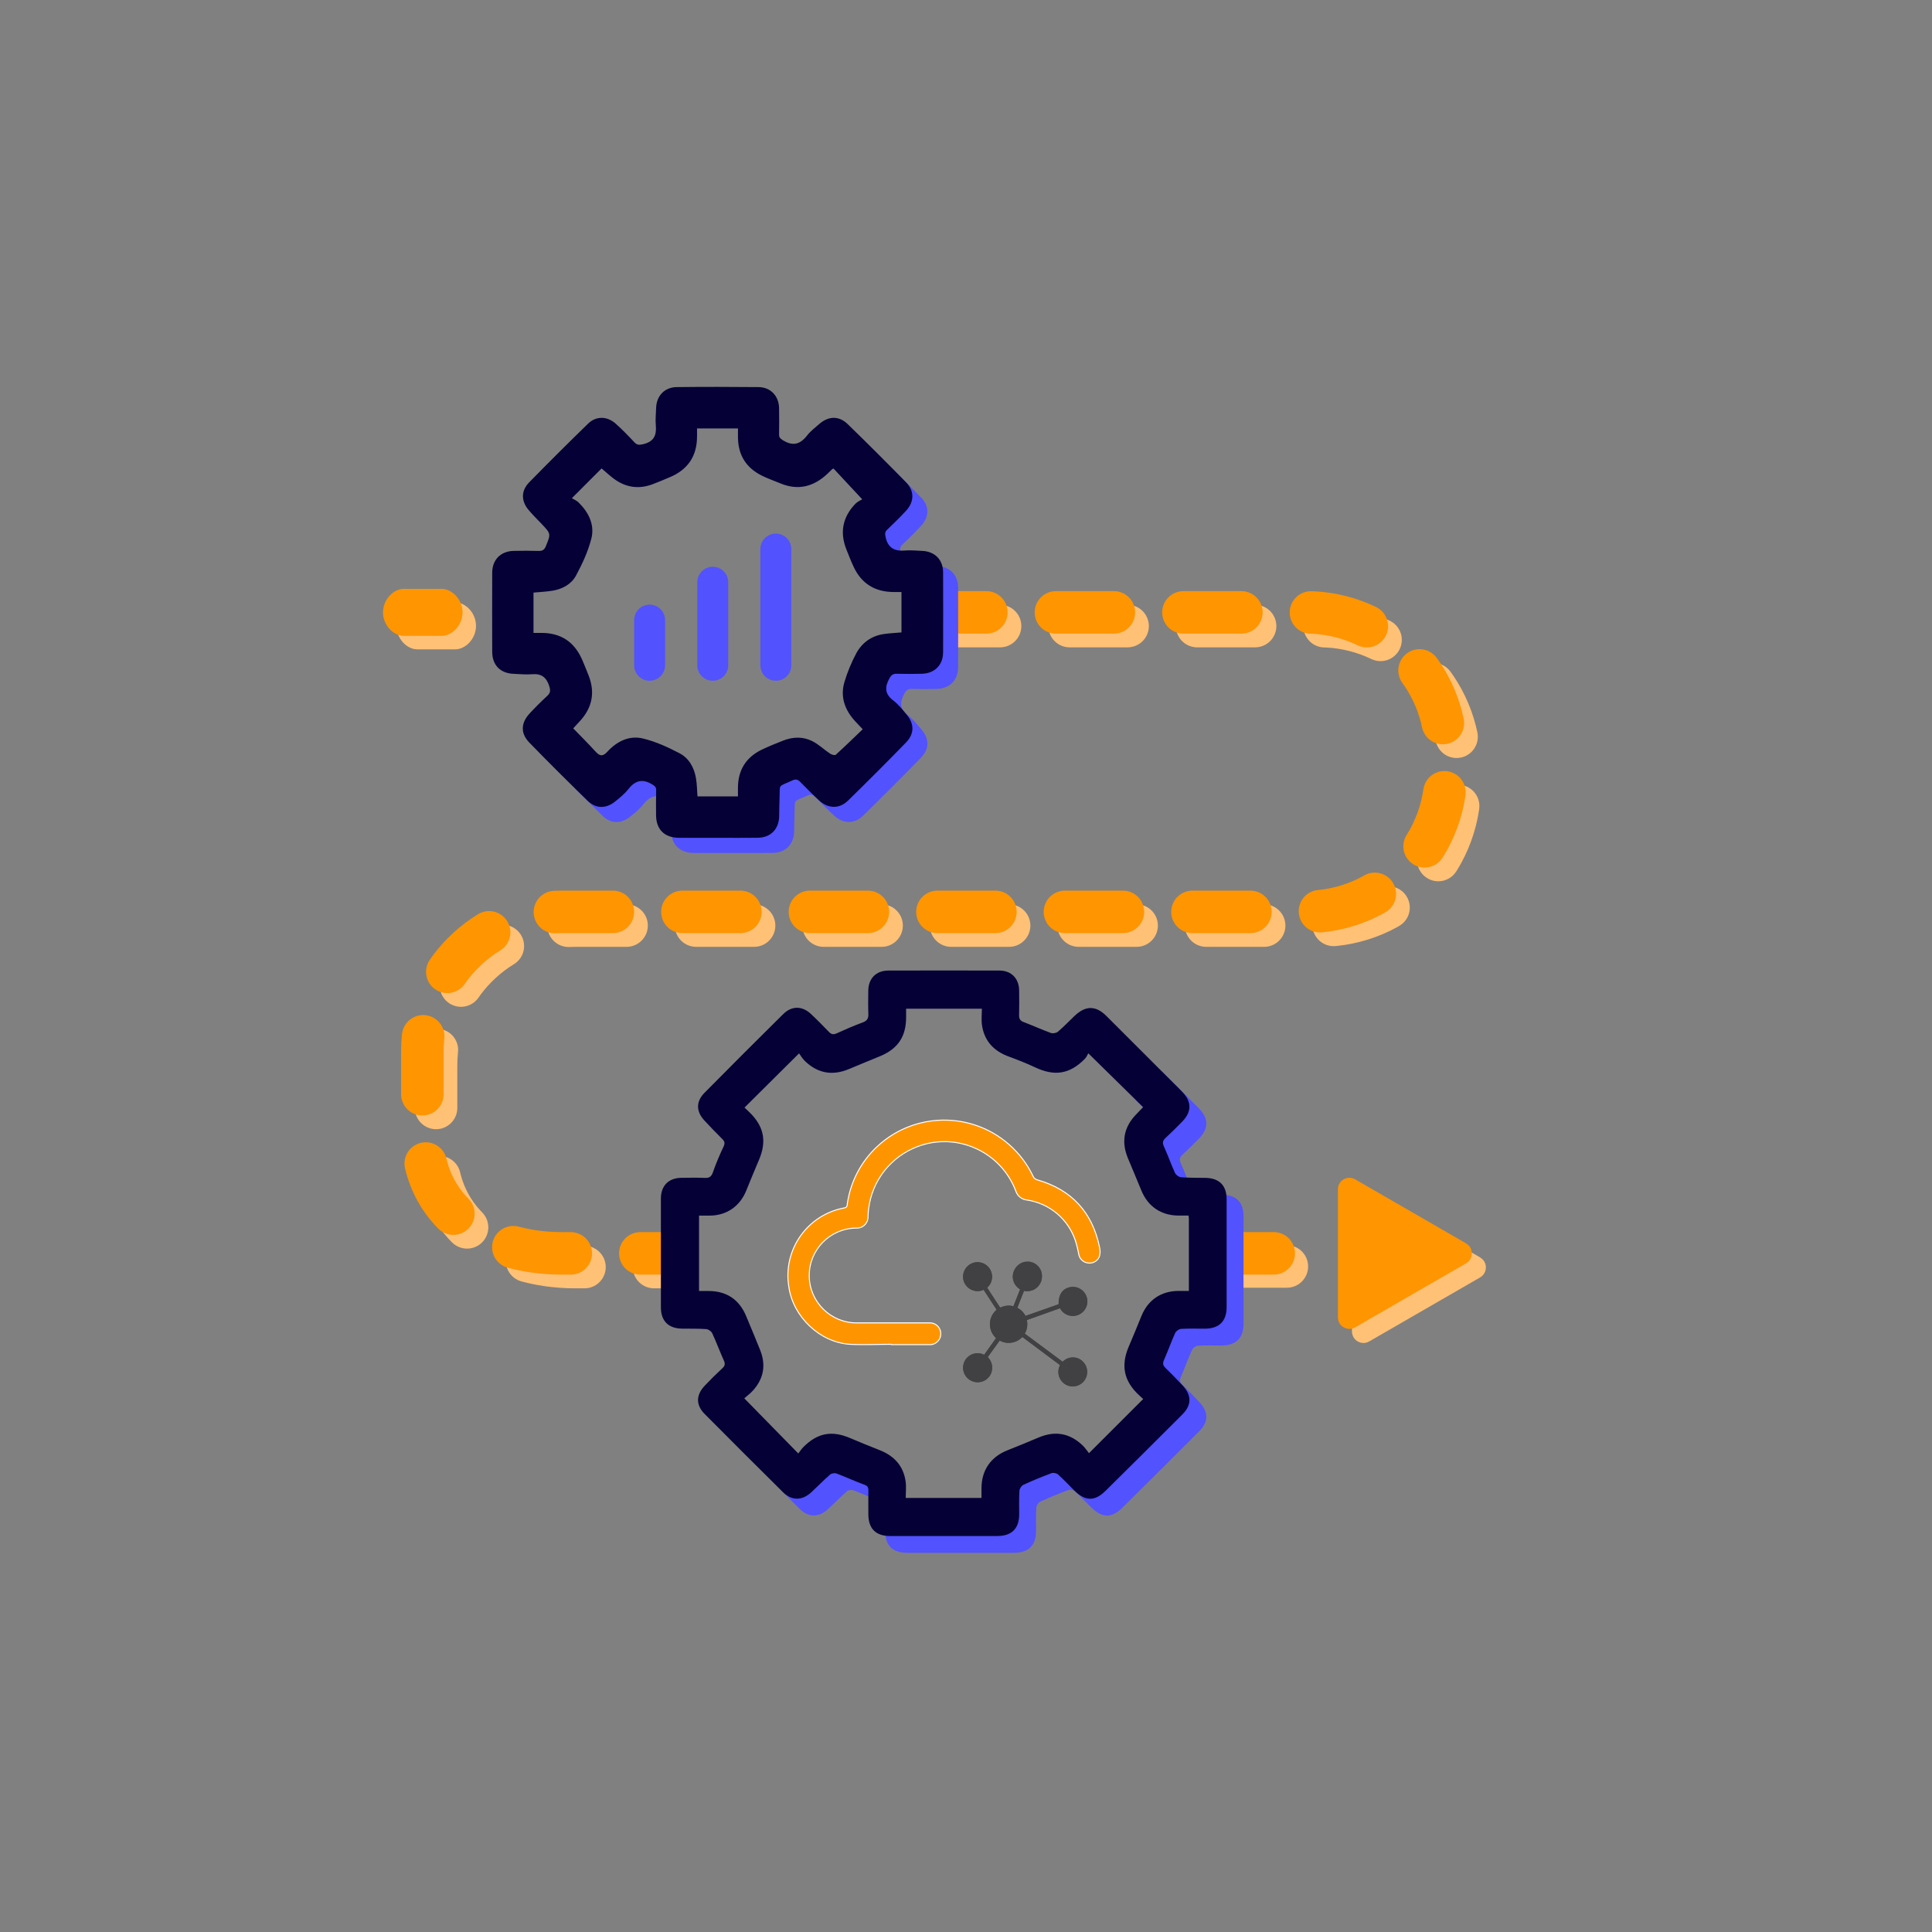 <?xml version="1.0" encoding="UTF-8"?><svg id="Graphique_9" xmlns="http://www.w3.org/2000/svg" viewBox="0 0 500 500"><rect x="0" y="0" width="500" height="500" fill="#808080" stroke="none"/><defs><style>.cls-1{fill:#050036;}.cls-2{fill:#ff9500;}.cls-3{fill:#fff;stroke:#5252ff;stroke-width:8px;}.cls-3,.cls-4,.cls-5,.cls-6{stroke-miterlimit:10;}.cls-3,.cls-4,.cls-6{stroke-linecap:round;}.cls-4{stroke:#ff9500;}.cls-4,.cls-6{fill:none;stroke-dasharray:0 0 15 18;stroke-width:11px;}.cls-7{fill:#ffc176;}.cls-5{fill:#fe9500;stroke:#fff;stroke-width:.26px;}.cls-6{stroke:#ffc176;}.cls-8{fill:#5252ff;}.cls-9{fill:#414143;}</style></defs><path class="cls-7" d="m102.61,161.97h0c0-3.36,2.73-6.08,5.37-6.08h9.84c2.64,0,5.37,2.72,5.37,6.08h0c0,3.36-2.73,6.08-5.37,6.08h-9.84c-2.64,0-5.37-2.72-5.37-6.08Z"/><path class="cls-6" d="m243.82,162.03h97.79c19.95,0,36.13,16.17,36.13,36.13v5.25c0,19.95-16.17,36.13-36.13,36.13h-192.63c-19.95,0-36.13,16.17-36.13,36.13v21.35c0,19.95,16.17,30.9,36.13,30.9h24.83"/><line class="cls-6" x1="318.04" y1="327.76" x2="347.22" y2="327.76"/><path class="cls-7" d="m383.06,325.42l-28.71-16.57c-1.98-1.15-4.46.29-4.46,2.58v33.15c0,2.29,2.48,3.72,4.46,2.58l28.71-16.57c1.98-1.15,1.98-4.01,0-5.15Z"/><line class="cls-4" x1="314.64" y1="324.36" x2="343.82" y2="324.36"/><path class="cls-8" d="m316.26,309.18c-2.08-.02-4.17,0-6.25-.16-.55-.04-1.31-.59-1.54-1.1-1.03-2.25-1.85-4.61-2.88-6.86-.44-.97-.29-1.56.45-2.24,1.49-1.38,2.94-2.81,4.35-4.27,2.39-2.47,2.39-5.05.04-7.53-.63-.66-1.29-1.3-1.93-1.95-2.6-2.6-5.21-5.2-7.81-7.81l-6.78,7.44c2.12,2.08,4.2,4.12,6.28,6.17-.69.72-1.4,1.43-2.08,2.17-2.99,3.26-3.53,6.96-1.87,11.01,1.14,2.77,2.34,5.5,3.45,8.28.92,2.3,5.91.34,7.76,1.46,1.54.93-.18,5.13,1.89,5.14.85,0,1.7,0,2.6,0,.04.33.09.52.09.71,0,6.19,0,12.39,0,18.79-.96,0-1.85,0-2.75,0-4.48.04-7.86,2.36-9.54,6.52-1.07,2.63-2.14,5.26-3.26,7.86-2.12,4.95-1.27,9,2.71,12.66.37.34.74.68,1.02.93-4.6,4.6-9.15,9.14-14.03,14.02-.48-.58-1-1.39-1.68-2.04-3.33-3.17-7.13-3.82-11.37-2.01-2.66,1.13-5.33,2.23-8.02,3.29-4.36,1.72-6.74,5.17-6.75,9.86,0,.8,0,1.6,0,2.49h-19.61c0-1.42-.61-1.68-.81-3.1-.26-1.79-2.97.59-3.9-.66-1.15-1.53.09-7.77-1.95-8.58-2.59-1.03-5.18-2.07-7.74-3.16-4.73-2.02-8.42-1.35-12.07,2.31-.5.5-.88,1.11-1.33,1.68-.74-.76-1.47-1.5-2.2-2.25l-6.69,7.35c1.65,1.64,3.28,3.29,4.93,4.92,2.28,2.25,4.97,2.2,7.32.02,1.64-1.52,3.2-3.13,4.88-4.6.37-.32,1.2-.43,1.68-.25,2.42.91,4.77,2.01,7.2,2.9.86.31,1.04.73,1.02,1.54-.05,2.03-.02,4.06-.01,6.1,0,3.72,1.9,5.62,5.62,5.63,4.63.01,9.25,0,13.88,0,4.63,0,9.25,0,13.88,0,3.72,0,5.66-1.92,5.67-5.59,0-2.03-.06-4.07.06-6.09.03-.55.52-1.32,1-1.54,2.39-1.11,4.83-2.11,7.3-3.03.47-.18,1.31-.03,1.68.31,1.47,1.32,2.82,2.78,4.23,4.17,2.81,2.79,5.27,2.86,8.06.11,6.65-6.57,13.28-13.16,19.89-19.78,2.45-2.46,2.45-4.96.08-7.51-1.45-1.56-2.94-3.09-4.47-4.58-.66-.64-.71-1.17-.35-2.01,1.01-2.32,1.86-4.71,2.91-7.02.22-.49.98-1.01,1.53-1.04,2.03-.12,4.06-.05,6.1-.05,3.73-.01,5.67-1.91,5.67-5.59,0-9.3,0-18.59,0-27.89,0-3.61-1.92-5.51-5.56-5.55Z"/><path class="cls-4" d="m240.27,158.48h97.79c19.95,0,36.13,16.17,36.13,36.13v5.25c0,19.95-16.17,36.13-36.13,36.13h-192.63c-19.95,0-36.13,16.17-36.13,36.13v21.35c0,19.95,16.17,30.9,36.13,30.9h28.68"/><path class="cls-8" d="m225.28,134.28c.56-.59,1.38-.92,1.75-1.16-1.29-1.39-2.46-2.64-3.58-3.85l7.76-7.76c2.41,2.41,4.81,4.83,7.19,7.27,2.16,2.21,2.09,4.98,0,7.28-1.56,1.71-3.23,3.33-4.91,4.93-.67.64-.59,1.17-.4,2.02.64,2.8,2.39,3.61,5.04,3.38,1.42-.12,2.87.04,4.3.09,3.34.11,5.5,2.25,5.52,5.55.03,6.9.03,13.8,0,20.71-.01,3.29-2.19,5.47-5.52,5.55-2.15.05-4.31.05-6.46,0-.95-.03-1.41.3-1.89,1.16-1.28,2.27-1.25,4.08,1,5.77,1.26.95,2.27,2.25,3.31,3.47,2.14,2.48,2.2,5.09-.06,7.41-4.93,5.07-9.93,10.07-14.98,15.01-2.24,2.19-5.13,2.12-7.44,0-1.71-1.57-3.34-3.22-4.97-4.87-.63-.64-1.18-.74-2.02-.34-3.91,1.83-3.11.63-3.31,5.01-.06,1.43-.06,2.87-.09,4.31-.09,3.32-2.21,5.47-5.55,5.51-3.48.05-6.96.01-10.44.01-3.31,0-6.63.02-9.94,0-3.73-.03-5.87-2.16-5.89-5.85-.01-2.15-.04-4.31.02-6.46.02-.87-.4-1.12-1.09-1.54-2.54-1.53-4.41-.92-6.17,1.31-.94,1.2-2.18,2.19-3.38,3.16-2.31,1.86-4.93,1.89-7.05-.16-2.45-2.37-4.88-4.76-7.3-7.17l7.53-7.53c.6.62,1.19,1.25,1.76,1.88,1.11,1.23,1.89,1.4,3.12.05,2.45-2.67,5.64-4.26,9.21-3.39l7.28,13.48,6.82,1.49h10.47c0-.82,0-1.53,0-2.24.02-4.59,2.09-7.91,6.23-9.89,1.79-.85,3.63-1.59,5.48-2.32,2.53-.99,5.14-1.07,7.56.16,1.64.83,3.01,2.18,4.56,3.21.4.27,1.24.51,1.47.31,2.36-2.13,4.63-4.35,6.99-6.61-.85-.9-1.42-1.49-1.97-2.09-2.68-2.93-3.91-6.33-2.74-10.2.76-2.52,1.78-5,3.02-7.32,1.47-2.74,3.87-4.52,7.02-5.01,1.56-.24,3.14-.3,4.7-.44v-10.46"/><path class="cls-1" d="m244.23,397.52c-4.63,0-9.25,0-13.88,0-3.72,0-5.62-1.92-5.62-5.63,0-2.03-.03-4.06.01-6.1.02-.81-.16-1.23-1.02-1.54-2.43-.89-4.78-1.99-7.2-2.9-.48-.18-1.31-.07-1.68.25-1.68,1.47-3.24,3.08-4.88,4.6-2.35,2.18-5.04,2.23-7.32-.02-6.79-6.72-13.55-13.46-20.28-20.25-2.3-2.32-2.26-4.88,0-7.29,1.46-1.55,2.98-3.05,4.55-4.5.66-.61.84-1.11.45-1.97-1.06-2.36-1.95-4.79-3.04-7.13-.23-.5-.99-1.03-1.54-1.07-2.07-.15-4.16-.09-6.25-.12-3.54-.04-5.49-1.97-5.49-5.47,0-9.4,0-18.8,0-28.2,0-3.32,1.99-5.32,5.29-5.36,2.03-.02,4.07-.07,6.1.02,1.15.05,1.68-.33,2.07-1.45.78-2.24,1.71-4.45,2.73-6.59.4-.85.37-1.35-.27-1.99-1.58-1.58-3.15-3.18-4.66-4.82-2.17-2.36-2.22-4.9.03-7.18,6.75-6.83,13.54-13.62,20.37-20.37,2.23-2.2,4.93-2.14,7.2,0,1.59,1.49,3.12,3.06,4.64,4.63.62.65,1.18.73,2.01.35,2.21-1.01,4.45-1.97,6.73-2.82,1.09-.41,1.49-.99,1.45-2.13-.08-2.03-.04-4.06-.02-6.1.03-3.12,2.02-5.18,5.16-5.19,9.61-.03,19.21-.03,28.82,0,3.04.01,5.03,2.08,5.06,5.11.02,2.13.05,4.27-.01,6.4-.03.94.24,1.46,1.17,1.82,2.37.89,4.68,1.96,7.06,2.82.51.19,1.4.02,1.82-.33,1.5-1.28,2.88-2.72,4.31-4.09,2.85-2.72,5.49-2.71,8.24.03,5.94,5.92,11.86,11.85,17.79,17.78.65.65,1.31,1.28,1.93,1.95,2.35,2.47,2.35,5.06-.04,7.53-1.41,1.46-2.86,2.89-4.35,4.27-.75.69-.9,1.27-.45,2.24,1.03,2.25,1.84,4.61,2.88,6.86.23.51.99,1.06,1.54,1.1,2.07.16,4.16.14,6.25.16,3.64.04,5.56,1.94,5.56,5.55,0,9.3,0,18.59,0,27.89,0,3.68-1.94,5.58-5.67,5.59-2.03,0-4.07-.07-6.1.05-.54.03-1.3.55-1.53,1.04-1.05,2.3-1.89,4.7-2.91,7.02-.36.83-.31,1.37.35,2.01,1.53,1.49,3.02,3.02,4.47,4.58,2.37,2.55,2.37,5.05-.08,7.51-6.61,6.62-13.24,13.21-19.89,19.78-2.79,2.75-5.25,2.68-8.06-.11-1.41-1.39-2.76-2.85-4.23-4.17-.37-.33-1.21-.48-1.68-.31-2.47.92-4.91,1.92-7.3,3.03-.48.22-.97,1-1,1.55-.12,2.02-.06,4.06-.06,6.09-.01,3.68-1.95,5.59-5.67,5.59-4.63,0-9.25,0-13.88,0Zm-37.63-21.36c.45-.58.83-1.19,1.33-1.68,3.65-3.65,7.34-4.33,12.07-2.31,2.56,1.09,5.15,2.13,7.74,3.16,3.69,1.47,6.06,4.06,6.63,8.03.2,1.42.03,2.89.03,4.31h19.61c0-.88,0-1.68,0-2.49,0-4.69,2.39-8.14,6.75-9.86,2.69-1.06,5.36-2.16,8.02-3.29,4.24-1.8,8.04-1.16,11.37,2.01.68.65,1.21,1.46,1.68,2.04,4.88-4.88,9.43-9.42,14.03-14.02-.28-.26-.65-.6-1.02-.93-3.98-3.66-4.83-7.7-2.71-12.66,1.12-2.61,2.2-5.23,3.26-7.86,1.69-4.16,5.06-6.48,9.54-6.52.89,0,1.79,0,2.75,0,0-6.41,0-12.6,0-18.79,0-.19-.05-.38-.09-.71-.9,0-1.75,0-2.6,0-4.55-.03-7.96-2.39-9.65-6.6-1.11-2.77-2.32-5.51-3.45-8.28-1.66-4.05-1.13-7.74,1.87-11.01.68-.74,1.39-1.45,2.08-2.17-4.6-4.52-9.18-9.02-14.19-13.94-.2.33-.44.99-.9,1.45-3.93,3.97-7.81,4.56-12.86,2.19-2.24-1.06-4.56-1.96-6.89-2.82-3.8-1.4-6.22-3.98-6.85-8.01-.22-1.42-.04-2.9-.04-4.35h-19.61c0,.82,0,1.53,0,2.23,0,4.96-2.1,8.12-6.68,10.04-2.67,1.12-5.36,2.17-8.01,3.31-4.33,1.86-8.25,1.18-11.6-2.14-.6-.6-1.03-1.37-1.41-1.88-4.93,4.9-9.49,9.43-14.12,14.03.37.35.81.76,1.24,1.17,3.83,3.71,4.57,7.57,2.47,12.45-1.12,2.61-2.19,5.24-3.26,7.87-1.64,4.06-5.08,6.44-9.43,6.47-.94,0-1.88,0-2.79,0v19.51c.89,0,1.69,0,2.49,0,4.64.01,7.92,2.21,9.7,6.49,1.22,2.95,2.48,5.88,3.65,8.85,1.53,3.86.88,7.38-1.91,10.45-.74.81-1.64,1.47-2.22,1.98,4.73,4.83,9.23,9.43,13.99,14.29Z"/><path class="cls-1" d="m185.62,216.82c-3.31,0-6.63.02-9.94,0-3.73-.03-5.87-2.16-5.89-5.85-.01-2.15-.04-4.31.02-6.46.02-.87-.4-1.12-1.08-1.54-2.54-1.53-4.41-.92-6.17,1.31-.94,1.2-2.18,2.19-3.38,3.16-2.31,1.86-4.93,1.89-7.05-.16-5.12-4.96-10.17-9.98-15.13-15.09-2.33-2.39-2.22-5.08.05-7.53,1.46-1.58,2.99-3.11,4.57-4.56.82-.76.87-1.39.55-2.45-.71-2.32-2.02-3.38-4.5-3.16-1.53.14-3.09-.05-4.63-.1-3.54-.1-5.66-2.22-5.66-5.75-.02-6.79-.02-13.58,0-20.38,0-3.4,2.17-5.61,5.56-5.69,2.15-.05,4.31-.06,6.46.01.98.03,1.49-.3,1.86-1.22,1.31-3.21,1.34-3.2-1.05-5.73-1.14-1.2-2.33-2.36-3.4-3.63-1.97-2.33-2-4.98.13-7.16,5.02-5.13,10.11-10.2,15.25-15.2,2.08-2.03,4.94-1.98,7.17.02,1.69,1.51,3.27,3.14,4.81,4.79.71.76,1.27.73,2.28.5,2.77-.64,3.51-2.3,3.27-4.89-.14-1.47.04-2.98.08-4.47.08-3.11,2.18-5.38,5.31-5.41,7.07-.08,14.14-.07,21.21,0,3.11.03,5.24,2.3,5.3,5.42.04,2.26.04,4.53,0,6.79-.02.84.33,1.13,1.04,1.57,2.53,1.56,4.43,1.04,6.19-1.23.87-1.12,2.04-2.02,3.12-2.96,2.42-2.13,5.14-2.23,7.42,0,5.11,4.96,10.15,10,15.13,15.09,2.16,2.21,2.09,4.98,0,7.28-1.56,1.71-3.23,3.33-4.91,4.93-.67.64-.59,1.17-.4,2.02.64,2.8,2.39,3.61,5.04,3.38,1.42-.12,2.87.04,4.3.09,3.34.11,5.5,2.25,5.52,5.55.03,6.9.03,13.8,0,20.71-.01,3.29-2.19,5.47-5.52,5.55-2.15.05-4.31.05-6.46,0-.95-.03-1.41.3-1.89,1.16-1.28,2.27-1.25,4.08,1,5.77,1.26.95,2.27,2.25,3.31,3.47,2.14,2.48,2.2,5.09-.06,7.41-4.93,5.07-9.93,10.07-14.98,15.01-2.24,2.19-5.13,2.12-7.44,0-1.71-1.57-3.34-3.22-4.97-4.87-.63-.64-1.18-.74-2.02-.34-3.91,1.83-3.11.63-3.31,5.01-.06,1.43-.06,2.87-.09,4.31-.09,3.32-2.21,5.47-5.55,5.51-3.48.05-6.96.01-10.44.01Zm37.52-87.6c-2.83-3.04-5.14-5.52-7.4-7.94-.18.04-.25.04-.29.07-.44.42-.87.85-1.31,1.26-3.54,3.33-7.55,4.41-12.17,2.49-1.58-.65-3.2-1.22-4.73-1.97-4.03-1.97-6.16-5.21-6.25-9.73-.02-.85,0-1.71,0-2.52h-10.6c0,.69,0,1.29,0,1.88.06,5.15-2.28,8.73-7.02,10.73-1.52.64-3.04,1.3-4.59,1.87-3.53,1.29-6.85.79-9.87-1.43-1.14-.84-2.18-1.82-3.22-2.7-2.46,2.46-4.85,4.86-7.69,7.7.57.35,1.23.61,1.69,1.06,2.64,2.58,4.26,5.78,3.35,9.4-.84,3.31-2.33,6.52-3.96,9.55-1.2,2.24-3.5,3.51-6.07,3.93-1.61.27-3.26.33-4.94.49v10.44c.65,0,1.19,0,1.73,0,5.3-.11,8.94,2.31,10.97,7.18.55,1.32,1.11,2.64,1.62,3.98,1.7,4.49.78,8.43-2.51,11.88-.56.59-1.1,1.19-1.53,1.66,2.01,2.07,3.93,3.97,5.74,5.97,1.11,1.23,1.89,1.4,3.12.05,2.45-2.67,5.64-4.26,9.21-3.39,3.27.79,6.44,2.24,9.44,3.81,2.44,1.27,3.78,3.69,4.25,6.42.27,1.55.28,3.15.4,4.75h10.47c0-.82,0-1.53,0-2.24.02-4.59,2.09-7.91,6.23-9.89,1.79-.85,3.63-1.59,5.48-2.32,2.53-.99,5.14-1.07,7.56.16,1.64.83,3.01,2.18,4.56,3.21.4.27,1.24.51,1.47.31,2.36-2.13,4.63-4.35,6.99-6.61-.85-.9-1.42-1.49-1.97-2.09-2.68-2.93-3.91-6.33-2.74-10.2.76-2.52,1.78-5,3.02-7.32,1.47-2.74,3.87-4.52,7.02-5.01,1.56-.24,3.14-.3,4.7-.44v-10.46c-.84,0-1.55.01-2.27,0-4.7-.09-8.1-2.23-10.1-6.5-.7-1.5-1.3-3.04-1.91-4.58-1.73-4.41-.92-8.34,2.34-11.74.56-.59,1.38-.92,1.75-1.16Z"/><path class="cls-2" d="m99.12,158.48h0c0-3.36,2.73-6.08,5.37-6.08h9.84c2.64,0,5.37,2.72,5.37,6.08h0c0,3.36-2.73,6.08-5.37,6.08h-9.84c-2.64,0-5.37-2.72-5.37-6.08Z"/><path class="cls-5" d="m230.73,347.9c-3.62,0-7.24.2-10.85,0-7.77-.54-14.62-7.14-15.73-14.84-1.6-9.61,4.81-18.72,14.39-20.46.78-.16.69-.7.76-1.17.83-5.65,3.57-10.85,7.75-14.74,10.29-9.57,26.39-8.98,35.96,1.32,1.76,1.89,3.22,4.04,4.33,6.37.21.51.66.87,1.2.99,8.9,2.57,14.22,8.48,16.04,17.51.16.7.16,1.42,0,2.12-.37,1.2-1.52,1.98-2.77,1.88-1.25-.04-2.31-.91-2.6-2.12-.22-1.24-.52-2.47-.9-3.68-1.86-5.61-6.74-9.68-12.58-10.52-1.31-.14-2.42-1.04-2.83-2.29-3.84-10.21-15.23-15.38-25.44-11.54-6.91,2.6-11.8,8.83-12.67,16.16-.06.61-.13,1.24-.15,1.86.12,1.58-1.07,2.96-2.65,3.08-.15.01-.29.01-.44,0-6.77.08-12.2,5.64-12.12,12.41.08,6.77,5.64,12.2,12.41,12.12h18.54c1.56-.15,2.94.99,3.09,2.54.15,1.56-.99,2.94-2.54,3.09-.16.02-.32.02-.49,0h-9.71v-.1Z"/><path class="cls-9" d="m254.7,350.62c-1.84-.95-4.11-.23-5.06,1.61-.95,1.84-.23,4.11,1.61,5.06,1.39.72,3.08.5,4.24-.55.7-.61,1.14-1.46,1.23-2.39.15-1.18-.28-2.36-1.13-3.18l3.1-4.24c1.94,1.07,4.36.68,5.87-.93l9.76,7.29c-.93,1.76-.33,3.95,1.37,4.99,1.77,1.07,4.07.51,5.14-1.26.83-1.36.7-3.1-.32-4.33-.53-.67-1.28-1.13-2.12-1.29-1.23-.23-2.49.17-3.37,1.06l-9.83-7.33c.62-1.06.81-2.31.53-3.51l8.59-3.04c.96,1.83,3.23,2.54,5.07,1.58,1.83-.96,2.54-3.23,1.58-5.07-.76-1.45-2.38-2.24-3.99-1.95-1.97.33-3.09,1.95-3.02,4.43l-8.58,2.99c-.47-.91-1.21-1.65-2.12-2.12l1.72-4.38c2.05.48,4.09-.8,4.57-2.85,0-.02,0-.03.01-.05.42-2.03-.88-4.02-2.91-4.44-2.03-.42-4.02.88-4.44,2.91-.33,1.6.41,3.23,1.83,4.03l-1.71,4.36h-.19c-1.04-.25-2.14-.14-3.11.31-.19.1-.25,0-.33-.15l-1.57-2.41c-.56-.85-1.11-1.7-1.66-2.54,1.55-1.37,1.71-3.73.36-5.3-1.36-1.57-3.73-1.73-5.29-.37-1.17,1.02-1.6,2.65-1.07,4.12.31.84.91,1.53,1.69,1.96,1.05.59,2.32.64,3.41.14l3.37,5.17c-2.06,1.73-2.33,4.81-.6,6.87.14.16.29.32.45.47l-3.07,4.33Z"/><path class="cls-9" d="m254.7,350.62l3.09-4.3c-1.99-1.82-2.13-4.9-.32-6.89.15-.16.3-.31.47-.45l-3.37-5.17c-1.09.5-2.36.45-3.41-.14-.78-.43-1.38-1.13-1.69-1.96-.71-1.95.3-4.1,2.25-4.81,1.46-.53,3.1-.11,4.12,1.07,1.35,1.57,1.19,3.93-.36,5.3.55.85,1.06,1.7,1.66,2.54l1.57,2.41c.07.13.14.24.33.15.96-.46,2.06-.58,3.1-.34h.14l1.71-4.36c-1.78-1.03-2.41-3.3-1.42-5.1.92-1.86,3.17-2.62,5.03-1.71,1.6.79,2.42,2.59,1.97,4.31-.45,2.05-2.48,3.34-4.53,2.89l-1.74,4.38c.91.47,1.65,1.21,2.12,2.12l8.57-3.04c-.06-2.48,1.06-4.1,3.02-4.43,2.03-.37,3.98.98,4.35,3.02s-.98,3.98-3.02,4.35c-1.6.29-3.21-.49-3.97-1.93l-8.62,3.1c.28,1.2.09,2.46-.53,3.52l9.78,7.24c.88-.89,2.14-1.29,3.37-1.06.84.17,1.59.63,2.12,1.29,1.32,1.59,1.1,3.95-.49,5.27-1.23,1.02-2.97,1.15-4.33.32-1.64-1.06-2.21-3.19-1.31-4.92l-9.76-7.29c-1.51,1.62-3.93,2-5.87.93l-3.1,4.32c.86.82,1.28,2,1.13,3.18-.09.91-.52,1.75-1.21,2.36-1.55,1.37-3.92,1.23-5.3-.32-1.37-1.55-1.23-3.92.32-5.3,1.14-1.01,2.79-1.23,4.16-.55Z"/><path class="cls-2" d="m379.42,321.78l-28.71-16.57c-1.98-1.15-4.46.29-4.46,2.58v33.15c0,2.29,2.48,3.72,4.46,2.58l28.71-16.57c1.98-1.15,1.98-4.01,0-5.15Z"/><line class="cls-3" x1="168.12" y1="172.18" x2="168.12" y2="160.48"/><line class="cls-3" x1="184.46" y1="172.18" x2="184.46" y2="150.68"/><line class="cls-3" x1="200.79" y1="172.18" x2="200.79" y2="142.09"/></svg>
